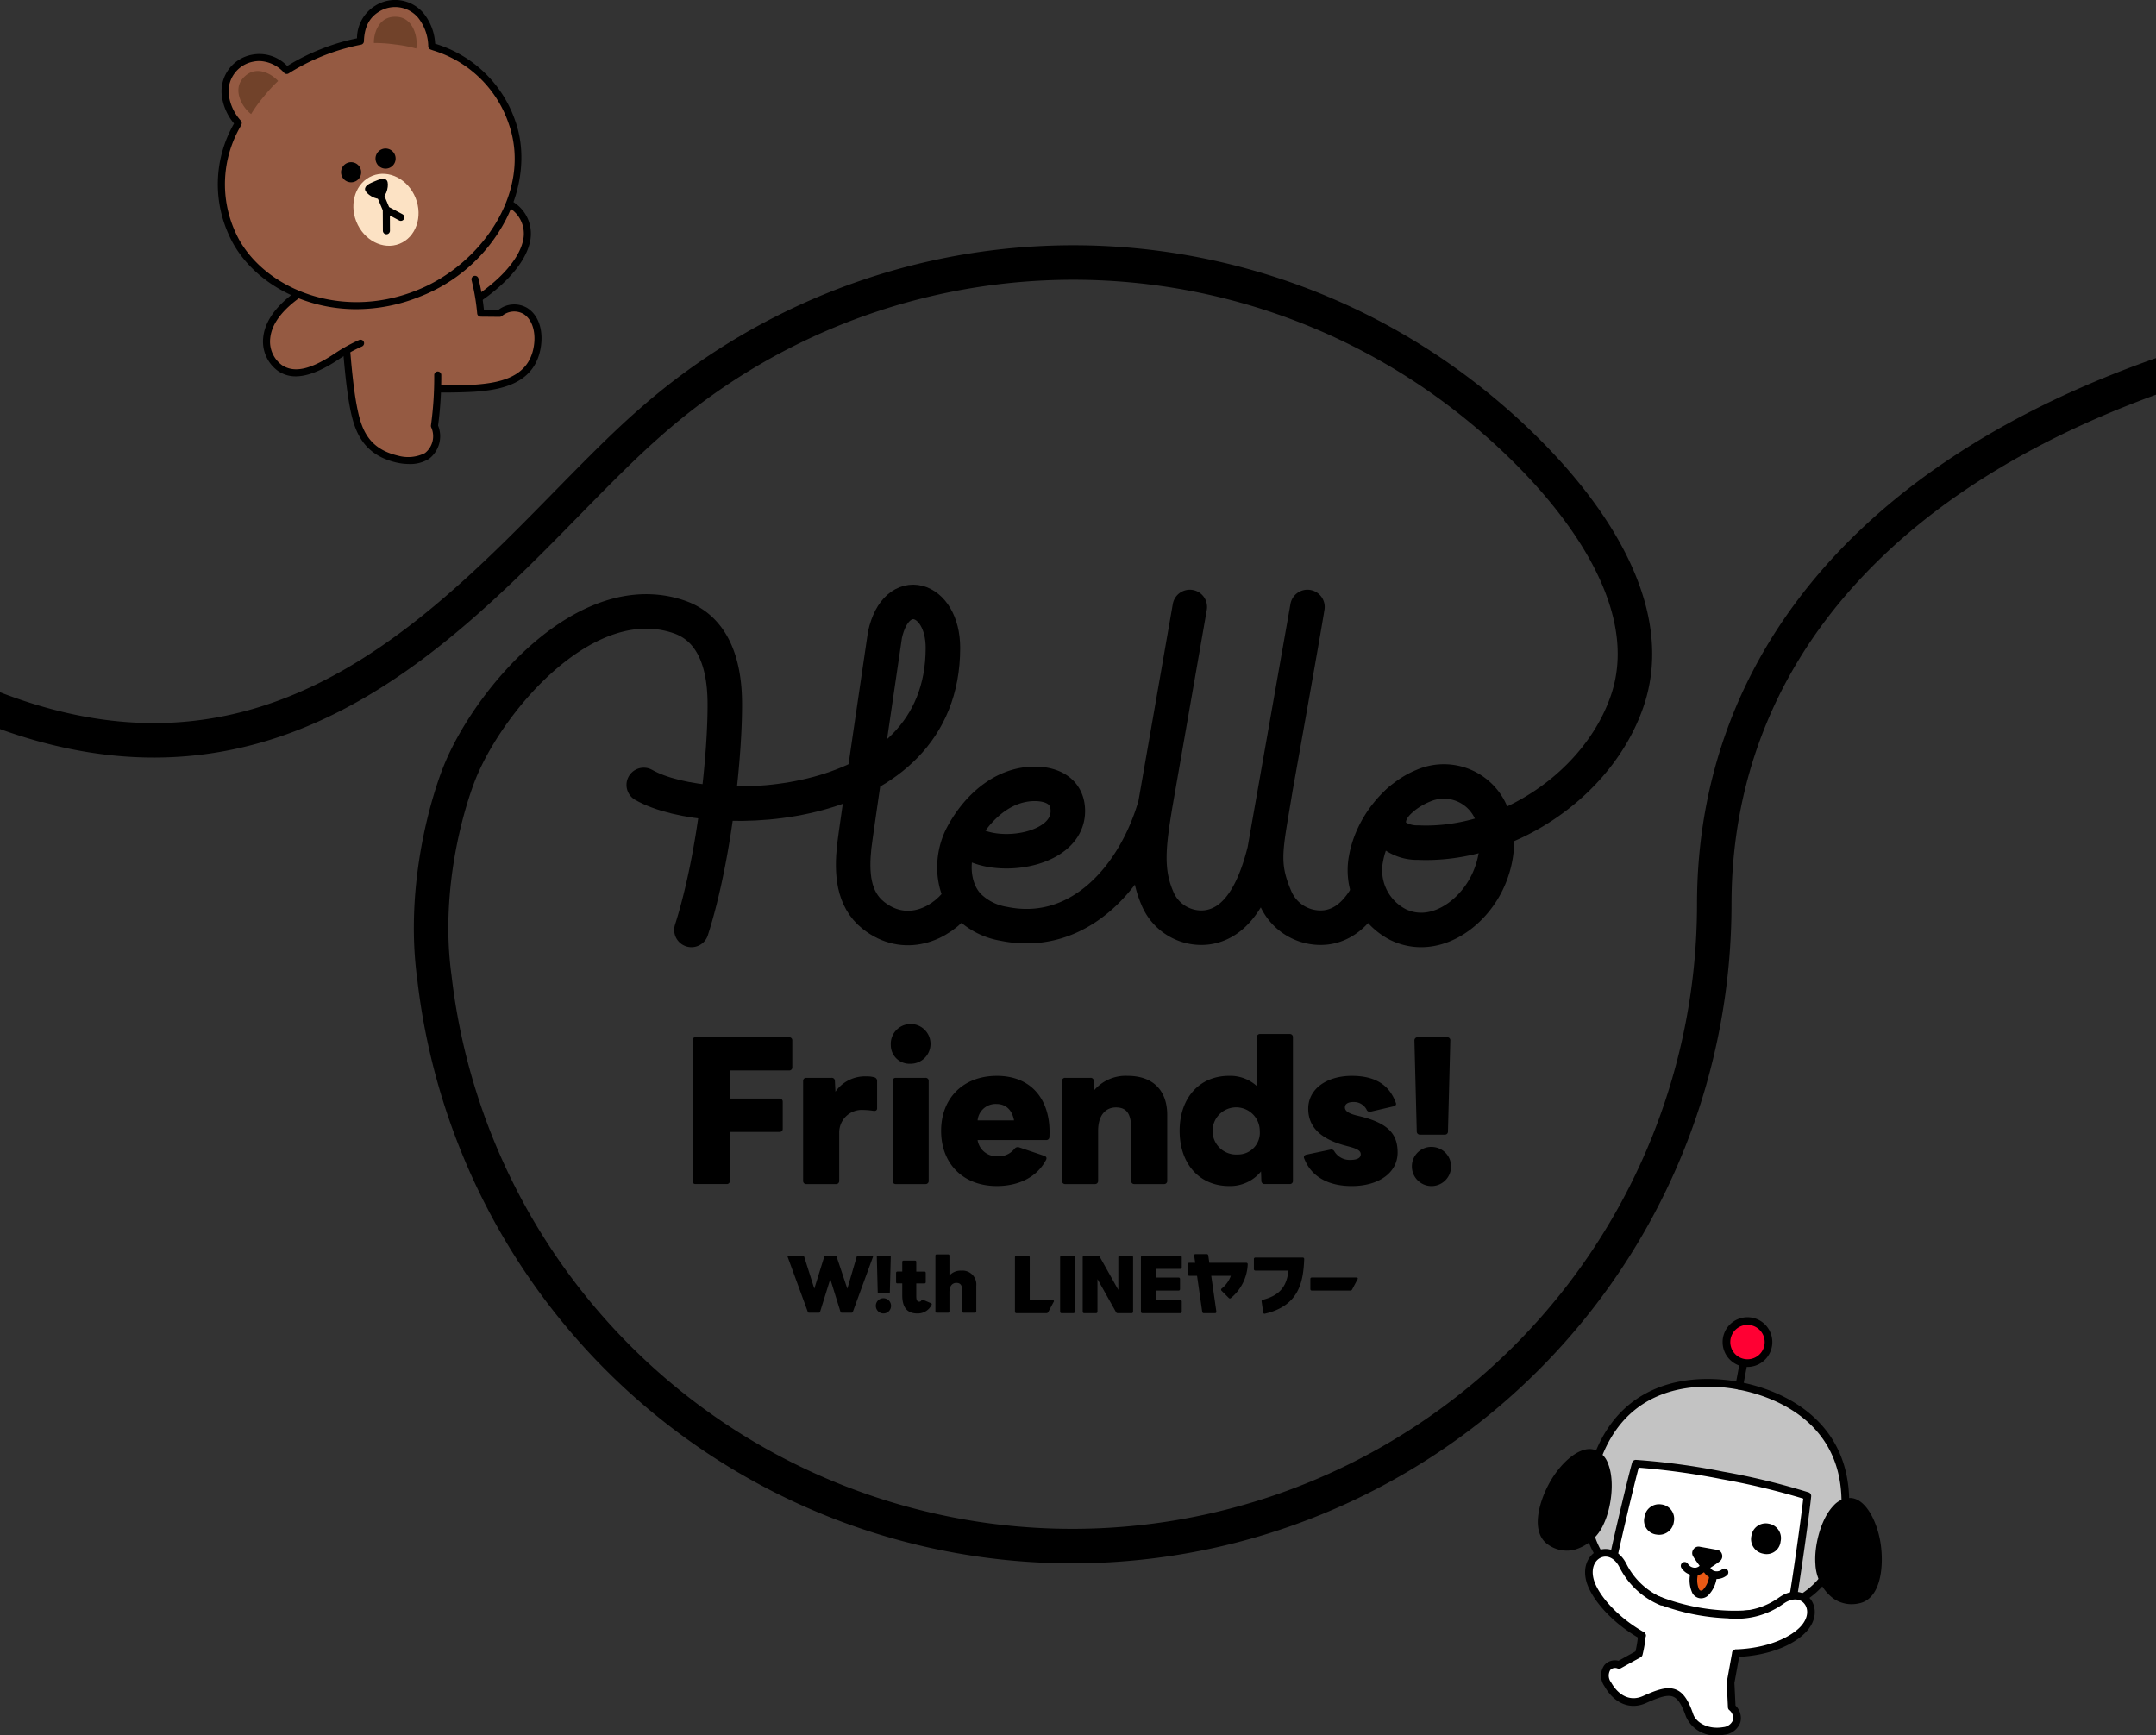 <svg xmlns="http://www.w3.org/2000/svg" xmlns:xlink="http://www.w3.org/1999/xlink" width="375" height="301.858" viewBox="0 0 375 301.858"><rect x="0" y="0" width="375" height="301.858" fill="#333333" stroke="none"/><defs><clipPath id="a"><path d="M0,0H375V232.44H0Z" transform="translate(-20 0)" fill="#ff0"/></clipPath></defs><g transform="translate(0 -16.142)"><g transform="translate(20 58.128)" clip-path="url(#a)"><g transform="translate(-783.331 3.678)"><g transform="translate(0 0)"><path d="M746.009,217.787a8.941,8.941,0,0,0-11.422-3.972c-4.881,1.962-9.021,7.229-9.994,12.711A10.631,10.631,0,0,0,730.2,238c5.953,2.839,12.353-1.338,15.267-6.943C747.574,227.01,748.157,221.8,746.009,217.787Z" transform="translate(276.328 -122.815)" fill="none" stroke="#000" stroke-linecap="round" stroke-linejoin="round" stroke-width="6"/><path d="M561.688,183.273c4.3,4.366,18.25,2.664,18.042-4.784-.12-4.31-4.525-4.954-7.686-4.4-4.645.815-8.422,4.529-10.689,8.813-2.01,3.8-1.854,9.035.994,12.158a11.342,11.342,0,0,0,6.208,3.2c13.182,2.731,22.851-8.323,26.387-20.718l6-34.393-6,34.393c-1.1,6.717-1.744,11.345.309,16.152a8.261,8.261,0,0,0,8.6,5.2c6.046-.743,8.719-7.916,10.082-13.335l7.471-42.411c-.641,4.124-5.538,31.476-5.539,31.483-1.679,10.391-2.634,13.028-.056,19.061a8.519,8.519,0,0,0,8.8,5.2c3.446-.423,5.738-2.989,7.392-6" transform="translate(369.333 -83.236)" fill="none" stroke="#000" stroke-linecap="round" stroke-linejoin="round" stroke-width="6"/><path d="M395.715,116.867c4.127-12.9,5.9-31.076,5.8-39.731-.075-6.548-1.983-12.728-8.051-14.76-16.033-5.368-32.65,14.126-37.895,26.692-1.988,4.763-6.791,19.942-4.556,36.1a111.67,111.67,0,0,0,222.605-12.753c0-85.879,117.459-137.719,328.581-85.942s143.025,92.463,186.385,74.348c70.047-29.265-21.583-42.275,78.2-49.331,104.926-7.42,284.892,118.59,284.892,118.59" transform="translate(487.88 -0.77)" fill="none" stroke="#000" stroke-linecap="round" stroke-linejoin="round" stroke-width="6"/><path d="M420.693,98.651c-3.132,2.91-2.012,5.475-.877,6.336a6.932,6.932,0,0,0,3.982,1.1c15.248.668,31.3-10.034,36.31-24.564,6.726-19.493-12.713-41.1-28.417-53.2A111.228,111.228,0,0,0,289.98,33.183c-28.458,24.977-63.849,82.5-133.336,39.785S73.6,152.887-54.334,146.114-186.72,47.264-324.95,47.474s-261.277,119.6-261.277,119.6" transform="translate(586.227 -5.18)" fill="none" stroke="#000" stroke-linecap="round" stroke-linejoin="round" stroke-width="6"/><path d="M435.585,172.958c11.49,6.569,52.04,5.344,52.04-23.835,0-8.932-8.11-11.336-10.083-2.273,0,0-5.139,34.85-5.349,36.851-.473,4.483-.249,9.107,3.333,11.949,5.34,4.236,11.556,1.827,14.878-2.658" transform="translate(439.713 -82.089)" fill="none" stroke="#000" stroke-linecap="round" stroke-linejoin="round" stroke-width="6"/><path d="M455.124,340.482V316.073a.5.5,0,0,1,.534-.565h16.255a.527.527,0,0,1,.565.565v4.675a.519.519,0,0,1-.565.533H461.62v4.894h8.629a.527.527,0,0,1,.565.564v4.707a.519.519,0,0,1-.565.533H461.62v8.5a.527.527,0,0,1-.565.565h-5.4a.5.5,0,0,1-.534-.565" transform="translate(428.66 -180.744)"/><path d="M499.412,349.351V331.97a.519.519,0,0,1,.565-.533h4.362a.529.529,0,0,1,.6.533l.094,1.882a6.263,6.263,0,0,1,5.429-2.667,4.331,4.331,0,0,1,1.318.157.635.635,0,0,1,.5.628v4.769c0,.345-.251.5-.628.439a13.04,13.04,0,0,0-1.788-.157,3.931,3.931,0,0,0-4.174,3.891v8.44a.527.527,0,0,1-.565.564h-5.146a.527.527,0,0,1-.565-.564" transform="translate(403.608 -189.613)"/><path d="M534.525,314.435a3.459,3.459,0,1,1,3.452,3.231,3.25,3.25,0,0,1-3.452-3.231" transform="translate(383.746 -178.291)"/><path d="M535.813,331.764h5.147a.519.519,0,0,1,.564.533v17.381a.527.527,0,0,1-.564.565h-5.147a.527.527,0,0,1-.565-.565V332.3a.519.519,0,0,1,.565-.533" transform="translate(383.337 -189.941)"/><path d="M564.377,330.969c-5.9,0-9.7,3.922-9.7,9.569,0,5.679,3.8,9.6,9.7,9.6,3.515,0,6.841-1.349,8.536-4.518a.7.7,0,0,0,.094-.314c0-.188-.126-.314-.345-.408l-4.456-1.506a.72.72,0,0,0-.753.251,3.5,3.5,0,0,1-3.044,1.317,3.334,3.334,0,0,1-3.389-2.823h11.893a.529.529,0,0,0,.6-.533c.346-6.275-2.981-10.636-9.132-10.636m-3.357,7.749a3.148,3.148,0,0,1,3.264-2.855c1.663,0,2.73,1.035,3.075,2.855Z" transform="translate(372.345 -189.491)"/><path d="M603.088,349.229V331.847a.519.519,0,0,1,.565-.533h4.362a.529.529,0,0,1,.6.533l.063,1.632a7.218,7.218,0,0,1,5.837-2.51c4.393,0,6.872,2.541,6.872,6.777v11.483a.527.527,0,0,1-.565.564h-5.146a.527.527,0,0,1-.565-.564V340.1c0-2.572-.816-3.64-2.636-3.64s-3.107,1.38-3.107,4.079v8.691a.527.527,0,0,1-.565.564h-5.146a.527.527,0,0,1-.565-.564" transform="translate(344.962 -189.491)"/><path d="M669.335,314.207h-5.147a.527.527,0,0,0-.565.565v8.5a6.85,6.85,0,0,0-4.832-1.788c-5.146,0-8.6,3.828-8.6,9.569s3.452,9.6,8.6,9.6a6.89,6.89,0,0,0,5.554-2.542l.063,1.632a.543.543,0,0,0,.565.564h4.362a.527.527,0,0,0,.565-.564V314.772a.527.527,0,0,0-.565-.565m-9.006,20.958a4.106,4.106,0,1,1,3.8-4.11,3.78,3.78,0,0,1-3.8,4.11" transform="translate(318.317 -180.008)"/><path d="M700,345.306a.533.533,0,0,1-.031-.219c0-.188.157-.345.407-.408l4.174-.878c.063,0,.125-.031.188-.031a.652.652,0,0,1,.533.345,3.1,3.1,0,0,0,2.793,1.475c1.1,0,1.789-.314,1.789-.973,0-.533-.408-.91-1.946-1.318l-.69-.188c-4.8-1.255-6.5-3.608-6.5-6.431,0-3.358,3.107-5.711,7.594-5.711,3.923,0,6.464,1.474,7.625,4.644a.8.8,0,0,1,.063.22c0,.219-.157.376-.439.439l-4.048.941H711.4a.563.563,0,0,1-.534-.377,2.481,2.481,0,0,0-2.291-1.318c-.847,0-1.475.283-1.475.941,0,.628.659,1.067,2.071,1.412l.659.157c4.864,1.223,6.433,3.106,6.433,6.275,0,3.546-3.326,5.836-7.971,5.836-4.173,0-7.092-1.694-8.284-4.832" transform="translate(290.158 -189.49)"/><path d="M746.776,359.435a3.408,3.408,0,1,1-3.577,3.388,3.374,3.374,0,0,1,3.577-3.388" transform="translate(265.707 -205.595)"/><path d="M744.618,331.885l-.408-15.813a.544.544,0,0,1,.565-.565h5.146a.519.519,0,0,1,.533.565l-.408,15.813a.527.527,0,0,1-.565.565h-4.3a.544.544,0,0,1-.565-.565" transform="translate(265.135 -180.744)"/><path d="M496.695,412.749l-3.487-9.522a.311.311,0,0,1-.024-.086c0-.1.073-.159.2-.159h2.439a.226.226,0,0,1,.244.171l1.768,5.572,1.732-5.572a.226.226,0,0,1,.244-.171h1.67a.222.222,0,0,1,.232.171l1.865,5.584,1.634-5.584a.235.235,0,0,1,.244-.171h2.4c.146,0,.232.11.171.244l-3.487,9.522a.23.23,0,0,1-.244.158H502.6a.217.217,0,0,1-.219-.171l-1.768-5.681-1.768,5.681a.206.206,0,0,1-.232.171h-1.683a.215.215,0,0,1-.232-.158" transform="translate(407.132 -230.232)"/><path d="M529.92,420.053a1.324,1.324,0,1,1-1.39,1.317,1.311,1.311,0,0,1,1.39-1.317" transform="translate(387.137 -239.889)"/><path d="M529.081,409.348l-.158-6.145a.211.211,0,0,1,.219-.219h2a.2.2,0,0,1,.207.219l-.159,6.145a.2.2,0,0,1-.22.219H529.3a.211.211,0,0,1-.219-.219" transform="translate(386.915 -230.233)"/><path d="M537.717,410.988v-2.048h-.853a.2.2,0,0,1-.22-.219V407.1a.211.211,0,0,1,.22-.219h.853V405.2a.205.205,0,0,1,.219-.22h2a.2.2,0,0,1,.219.22v1.682h1.427a.211.211,0,0,1,.219.219v1.621a.2.2,0,0,1-.219.219h-1.427v2.28c0,.61.159.9.537.9.158,0,.268-.073.39-.268.049-.049.086-.085.147-.085a.271.271,0,0,1,.121.036l1.366.585a.193.193,0,0,1,.134.183.416.416,0,0,1-.049.146,2.665,2.665,0,0,1-2.475,1.45c-1.817,0-2.61-1.121-2.61-3.182" transform="translate(382.547 -231.36)"/><path d="M552.394,412.4v-9.7a.205.205,0,0,1,.219-.22h2a.205.205,0,0,1,.219.22v3.462a2.559,2.559,0,0,1,2.036-.853,2.411,2.411,0,0,1,2.634,2.633V412.4a.2.2,0,0,1-.219.219h-2a.2.2,0,0,1-.219-.219v-3.548c0-1-.317-1.414-1.025-1.414s-1.207.536-1.207,1.585V412.4a.2.2,0,0,1-.219.219h-2a.2.2,0,0,1-.219-.219" transform="translate(373.638 -229.946)"/><path d="M604.659,413.034h-2.086a.242.242,0,0,1-.242-.242V403.3a.241.241,0,0,1,.242-.241h2.086a.242.242,0,0,1,.242.241v9.489a.242.242,0,0,1-.242.242" transform="translate(345.39 -230.277)"/><path d="M619.9,403.062h-2.086a.241.241,0,0,0-.241.242v5.688l-3.23-5.76a.333.333,0,0,0-.29-.17h-2.435a.242.242,0,0,0-.242.242v9.489a.242.242,0,0,0,.242.241h2.085a.242.242,0,0,0,.242-.241v-5.688l3.23,5.76a.331.331,0,0,0,.29.17H619.9a.242.242,0,0,0,.242-.241V403.3a.242.242,0,0,0-.242-.242" transform="translate(340.272 -230.277)"/><path d="M641.551,405.328a.242.242,0,0,0,.242-.242V403.3a.242.242,0,0,0-.242-.242h-6.619a.242.242,0,0,0-.242.242v9.489a.242.242,0,0,0,.242.242h6.619a.242.242,0,0,0,.242-.242V411.01a.242.242,0,0,0-.242-.242h-4.292v-1.662h3.99a.242.242,0,0,0,.242-.242v-1.783a.242.242,0,0,0-.242-.242h-3.99v-1.511Z" transform="translate(327.086 -230.277)"/><path d="M688.438,403.758h-8.272a.242.242,0,0,0-.241.242v1.783a.242.242,0,0,0,.241.242h5.782c-.3,2.377-1.152,4.241-4.5,5.086a.242.242,0,0,0-.179.268l.28,1.961a.224.224,0,0,0,.273.186c6.066-1.395,6.7-5.7,6.855-9.518a.242.242,0,0,0-.242-.251" transform="translate(301.499 -230.671)"/><path d="M663.645,403.874h-6.43l-.185-1.29a.26.26,0,0,0-.257-.223H654.8a.223.223,0,0,0-.221.255l.18,1.258h-1.032a.242.242,0,0,0-.242.242V405.9a.242.242,0,0,0,.242.242h1.356l.9,6.272a.26.26,0,0,0,.258.223h1.978a.224.224,0,0,0,.222-.255l-.892-6.24h3.409a5,5,0,0,1-1.6,2.22.243.243,0,0,0-.024.363l1.287,1.288a.243.243,0,0,0,.323.017,8.026,8.026,0,0,0,2.951-5.889.243.243,0,0,0-.241-.264" transform="translate(316.457 -229.88)"/><path d="M590.834,410.768h-4.026V403.3a.242.242,0,0,0-.242-.242h-2.085a.242.242,0,0,0-.242.242v9.489a.242.242,0,0,0,.242.242h5.246a.339.339,0,0,0,.3-.179l.968-1.82a.181.181,0,0,0-.16-.267" transform="translate(355.625 -230.277)"/><path d="M702.54,412v1.783a.242.242,0,0,0,.242.241H709.5a.339.339,0,0,0,.3-.179l.968-1.82a.182.182,0,0,0-.16-.267h-7.829a.242.242,0,0,0-.242.242" transform="translate(288.706 -235.198)"/></g></g></g><g transform="translate(37.867 16.142)"><g transform="translate(0 0)"><path d="M90.691,97.518c4.949-4.881,13-10.15,17.366-5.347s-.893,12.059-10.232,17.274" transform="translate(-55.748 -55.499)" fill="#955a42"/><path d="M96.846,109.08a.614.614,0,0,1-.3-1.15c6.514-3.638,10.775-8.093,11.4-11.919a5.255,5.255,0,0,0-5.056-6.1c-1.274-.035-5.964.373-12.746,7.063a.614.614,0,1,1-.863-.874c1.8-1.778,8.118-7.572,13.642-7.416a6.482,6.482,0,0,1,6.235,7.523c-.684,4.193-5.175,8.976-12.012,12.794a.608.608,0,0,1-.3.078" transform="translate(-54.768 -54.519)"/><path d="M73.96,108.432l5.511,6.82a38.4,38.4,0,0,1,.989,5.878l3.306.031c3.551-2.611,7.437.485,6.525,5.893-.931,5.517-5.852,6.758-10.685,7.121-1.146.086-4.372.2-6.652.135a49.14,49.14,0,0,1-.541,6.436,4.355,4.355,0,0,1-1.3,5.227,6.987,6.987,0,0,1-5.2.539c-5.736-1.35-6.9-5.416-7.625-9.239-1.291-6.812-1.811-20.72-1.811-20.72Z" transform="translate(-34.717 -66.66)" fill="#955a42"/><path d="M67.023,159.352a9.8,9.8,0,0,1-2.231-.263c-6.031-1.419-7.337-5.763-8.087-9.722-1.285-6.779-1.816-20.672-1.821-20.811a.614.614,0,1,1,1.228-.046c.005.139.533,13.94,1.8,20.628.739,3.9,1.843,7.5,7.162,8.756a6.488,6.488,0,0,0,4.711-.446,3.73,3.73,0,0,0,1.081-4.49.615.615,0,0,1-.037-.34,61.271,61.271,0,0,0,.568-8.741.614.614,0,0,1,.612-.616h0a.614.614,0,0,1,.614.613,63.729,63.729,0,0,1-.557,8.788,4.943,4.943,0,0,1-1.582,5.794,6.191,6.191,0,0,1-3.464.9" transform="translate(-33.737 -78.64)"/><path d="M100.2,144.843c-.408,0-.8,0-1.179-.011a.614.614,0,1,1,.025-1.228c2.324.046,5.291-.065,6.3-.141,4.513-.339,9.245-1.39,10.125-6.61.425-2.522-.28-4.755-1.8-5.688a3.272,3.272,0,0,0-3.76.392.751.751,0,0,1-.37.119l-3.306-.03a.614.614,0,0,1-.606-.557,37.6,37.6,0,0,0-.973-5.78.614.614,0,0,1,1.189-.312,38.017,38.017,0,0,1,.951,5.425l2.557.024a4.45,4.45,0,0,1,4.961-.327c1.974,1.215,2.879,3.874,2.363,6.938-1.027,6.092-6.548,7.278-11.245,7.631-.994.074-3.243.155-5.237.155" transform="translate(-60.497 -76.563)"/><path d="M38.394,134.368a27.541,27.541,0,0,0-4.189,2.325c-3.179,2.112-6.9,3.933-9.813,2-3.017-2-6.195-10.169,11.622-17.239" transform="translate(-13.55 -74.667)" fill="#955a42"/><path d="M26.128,139.153a5.311,5.311,0,0,1-3.055-.926,6.325,6.325,0,0,1-2.587-5.857c.336-3.227,3.093-8.009,14.322-12.465a.614.614,0,1,1,.453,1.142c-4.815,1.911-12.98,5.939-13.553,11.45a5.069,5.069,0,0,0,2.044,4.706c2.12,1.4,4.937.787,9.134-2a28.2,28.2,0,0,1,4.28-2.375.614.614,0,1,1,.5,1.123,27.014,27.014,0,0,0-4.1,2.276c-3.353,2.228-5.72,2.928-7.437,2.928" transform="translate(-12.57 -73.687)"/><path d="M35.822,52.044c-13.943,5.589-28-.666-32.333-10.444-4.3-9.683-.067-16.944,1.066-19.219a8.939,8.939,0,0,1-2.283-5.208,5.86,5.86,0,0,1,4.68-6.052,6.374,6.374,0,0,1,6.039,2.109A37.408,37.408,0,0,1,25.8,8.144,6.371,6.371,0,0,1,28.75,2.468a5.861,5.861,0,0,1,7.557,1.193,8.936,8.936,0,0,1,1.913,5.355c2.385.878,10.444,3.26,13.962,13.253,3.553,10.088-2.38,24.279-16.359,29.776" transform="translate(-0.985 -0.978)" fill="#955a42"/><path d="M24.108,53.781a27.275,27.275,0,0,1-9.248-1.6C8.885,50.033,4.177,45.91,1.942,40.871a21.2,21.2,0,0,1,.875-19.343l.023-.045A9.237,9.237,0,0,1,.674,16.231,6.468,6.468,0,0,1,5.837,9.544a6.675,6.675,0,0,1,6.255,1.937,36.009,36.009,0,0,1,5.85-2.934,36.168,36.168,0,0,1,6.285-1.884,6.674,6.674,0,0,1,3.222-5.7,6.469,6.469,0,0,1,8.345,1.325A9.238,9.238,0,0,1,37.82,7.6l.048.017A21.2,21.2,0,0,1,51.776,21.086c1.831,5.2,1.235,11.429-1.636,17.092A28.411,28.411,0,0,1,35.063,51.637a29.465,29.465,0,0,1-10.955,2.144M7.256,10.616a5.425,5.425,0,0,0-1.158.128,5.248,5.248,0,0,0-4.2,5.415A8.109,8.109,0,0,0,4.037,21a.614.614,0,0,1,.082.672c-.061.122-.131.26-.208.411a20.054,20.054,0,0,0-.846,18.285C7.206,49.708,20.869,56,34.608,50.5h0c11.122-4.374,20.207-17.07,16-29A20.061,20.061,0,0,0,37.456,8.769c-.16-.057-.305-.109-.434-.156a.615.615,0,0,1-.4-.545,8.219,8.219,0,0,0-1.77-4.991,5.25,5.25,0,0,0-6.77-1.061C26.362,3.05,25.5,4.74,25.432,7.182a.614.614,0,0,1-.489.585,36.824,36.824,0,0,0-12.616,5.009.615.615,0,0,1-.757-.091,6.042,6.042,0,0,0-4.314-2.07" transform="translate(0 0)"/><path d="M61.748,86.777c1.3,3.269,4.66,5,7.508,3.871s4.107-4.7,2.808-7.967-4.66-5-7.509-3.87-4.105,4.7-2.807,7.966" transform="translate(-37.642 -48.238)" fill="#fce2c4" fill-rule="evenodd"/><path d="M55.8,75.633a1.749,1.749,0,1,0,.98-2.27,1.749,1.749,0,0,0-.98,2.27" transform="translate(-34.222 -45.025)" fill-rule="evenodd"/><path d="M71.361,69.452a1.749,1.749,0,1,0,.981-2.271,1.75,1.75,0,0,0-.981,2.271" transform="translate(-43.79 -41.225)" fill-rule="evenodd"/><path d="M73.183,93.279a.614.614,0,0,1-.614-.611l-.018-3.559-1.186-2.814a.614.614,0,1,1,1.132-.477l1.149,2.726L75.98,89.79a.614.614,0,1,1-.579,1.084l-1.616-.863.013,2.651a.614.614,0,0,1-.611.618Z" transform="translate(-43.839 -52.527)"/><path d="M69.379,84.139c-.932.393-2.746-.778-2.868-1.5s.886-1.134,1.626-1.445,1.738-.746,2.171-.154,0,2.708-.929,3.1" transform="translate(-40.879 -49.639)" fill-rule="evenodd"/><path d="M10.121,33.331c-1.84,2.1-.073,5.111,1.43,6.225a23.055,23.055,0,0,1,2.194-3.039,25.734,25.734,0,0,1,2.5-2.715c-.912-1.059-3.86-3.059-6.127-.471" transform="translate(-5.738 -19.711)" fill="#71422a" fill-rule="evenodd"/><path d="M74.64,7.578c2.78.267,3.56,3.668,3.231,5.511a23.032,23.032,0,0,0-3.682-.707,25.7,25.7,0,0,0-3.684-.259c-.062-1.4.71-4.873,4.135-4.545" transform="translate(-43.338 -4.646)" fill="#71422a" fill-rule="evenodd"/></g></g><g transform="translate(267.472 245.271)"><path d="M46.394,94.011l1.637-7.627L31.494,82.836l-2.083,8.151Z" transform="translate(-12.014 -33.838)" fill="#fff"/><g transform="translate(0 0)"><path d="M55.483,4.784A3.657,3.657,0,1,0,59.14,1.127a3.657,3.657,0,0,0-3.657,3.657" transform="translate(-22.665 -0.46)" fill="#f03"/><path d="M58.68,8.647A4.324,4.324,0,1,1,63,4.323,4.329,4.329,0,0,1,58.68,8.647m0-7.314a2.99,2.99,0,1,0,2.991,2.99,2.994,2.994,0,0,0-2.991-2.99" transform="translate(-22.205)"/><path d="M18.988,46.4C15.7,57.153,26.008,63.33,36.481,65.3s19.717.317,20.435-11.766c.526-8.84-5.527-17.355-16-19.324S21.581,37.935,18.988,46.4" transform="translate(-7.502 -13.815)" fill="#fff"/><path d="M40.709,20.589h0l.095.018.094.017h0C47.944,22,62.29,27.517,58.684,46.694c-1.18,6.276-4.569,9.889-8.759,11.817l.076-.67c.615-3.443,2.222-14.79,2.555-18.091a124.412,124.412,0,0,0-14.773-3.585h0a124.389,124.389,0,0,0-15.068-2.027c-.91,3.277-3.624,14.8-4.213,17.894l-.118.415c-3.108-3.305-4.875-7.855-3.714-14.03C18.273,19.24,33.644,19.309,40.709,20.589" transform="translate(-5.845 -8.215)" fill="#c3c3c3"/><path d="M39.809,59.827a38.046,38.046,0,0,1-6.912-.66c-5.295-1-22.327-5.534-19.207-22.127,1.625-8.642,5.717-14.413,12.163-17.152,5.628-2.391,11.6-1.784,14.657-1.208s8.884,2.185,13.308,6.465c5.075,4.909,6.824,11.779,5.2,20.419-1.224,6.509-4.833,10.865-10.725,12.944a25.693,25.693,0,0,1-8.484,1.319m-6.665-1.97c5.031.947,21.672,2.839,24.564-12.539,1.537-8.172-.084-14.636-4.816-19.214-4.174-4.038-9.7-5.564-12.627-6.114s-8.586-1.129-13.89,1.126C20.365,23.669,16.538,29.111,15,37.287c-1.131,6.015.47,10.955,4.759,14.683,4.3,3.742,10.234,5.295,13.385,5.887" transform="translate(-5.438 -7.419)"/><path d="M58.786,17.663a.629.629,0,0,1-.124-.012.666.666,0,0,1-.532-.778l.741-3.94a.667.667,0,0,1,1.31.246l-.741,3.94a.667.667,0,0,1-.654.544" transform="translate(-23.741 -5.061)"/><path d="M52.74,66.994a.668.668,0,0,1-.657-.784c.6-3.343,2.07-13.735,2.492-17.517a125.91,125.91,0,0,0-14.181-3.387,126,126,0,0,0-14.44-2c-1.015,3.805-3.5,14.4-4.063,17.332a.666.666,0,1,1-1.309-.25c.59-3.1,3.315-14.669,4.226-17.947a.667.667,0,0,1,.661-.488A120.738,120.738,0,0,1,40.641,44,120.8,120.8,0,0,1,55.518,47.61a.666.666,0,0,1,.439.694c-.328,3.251-1.932,14.61-2.562,18.141a.666.666,0,0,1-.655.549" transform="translate(-8.403 -17.14)"/><path d="M88.153,54.284c2.341.089,4.278,4.2,4.7,8.047.446,4.117-.428,8.2-3.109,8.915-3.674.981-6.673-2.051-7-6.172-.317-4,1.883-10.923,5.412-10.79" transform="translate(-33.787 -22.174)"/><path d="M87.915,71.634a5.537,5.537,0,0,1-3.222-1.03,7.9,7.9,0,0,1-3.076-5.939c-.243-3.058.883-7.806,3.125-10.143a3.9,3.9,0,0,1,2.976-1.366c2.763.1,4.881,4.475,5.333,8.641.422,3.887-.268,8.741-3.6,9.631a5.935,5.935,0,0,1-1.537.205m-.32-17.146a2.658,2.658,0,0,0-1.892.958c-1.895,1.975-2.974,6.389-2.758,9.115a6.677,6.677,0,0,0,2.517,4.956,4.237,4.237,0,0,0,3.646.625c2.354-.629,3.011-4.571,2.617-8.2-.424-3.9-2.32-7.387-4.058-7.453h-.073" transform="translate(-33.327 -21.714)"/><path d="M10.174,40.008c-2.214-.768-5.513,2.358-7.3,5.791C.963,49.473.3,53.594,2.534,55.235,5.6,57.483,9.5,55.748,11.3,52.027c1.745-3.608,2.216-10.861-1.123-12.019" transform="translate(-0.46 -16.295)"/><path d="M5.046,56.443A5.661,5.661,0,0,1,1.68,55.314C-1.1,53.273.019,48.5,1.825,45.033c1.933-3.717,5.494-7.021,8.108-6.113a3.88,3.88,0,0,1,2.277,2.352c1.239,2.989.564,7.823-.773,10.587a7.9,7.9,0,0,1-5.024,4.415,5.672,5.672,0,0,1-1.367.169M8.995,40.1c-1.706,0-4.347,2.394-5.988,5.549C1.321,48.886.5,52.8,2.468,54.239a4.234,4.234,0,0,0,3.624.742,6.678,6.678,0,0,0,4.146-3.7c1.191-2.464,1.789-6.969.741-9.5a2.616,2.616,0,0,0-1.482-1.6,1.523,1.523,0,0,0-.5-.08" transform="translate(0 -15.837)"/><path d="M34.281,55.024a2.514,2.514,0,0,1,2.168,3.017,2.578,2.578,0,0,1-3,2.225,2.441,2.441,0,0,1-2.109-3.033,2.545,2.545,0,0,1,2.94-2.209" transform="translate(-12.78 -22.462)"/><path d="M65.875,60.708a2.514,2.514,0,0,0-3.082,2.073,2.579,2.579,0,0,0,2.036,3.13A2.441,2.441,0,0,0,67.862,63.8a2.545,2.545,0,0,0-1.987-3.094" transform="translate(-25.63 -24.779)"/><path d="M45.976,74.9c-.413,1.4-.293,3.686.938,3.907s2.161-1.875,2.262-3.331" transform="translate(-18.694 -30.596)" fill="#e95915"/><path d="M46.634,79.028a1.693,1.693,0,0,1-.3-.027,1.777,1.777,0,0,1-1.2-.861,5.374,5.374,0,0,1-.255-3.891.666.666,0,1,1,1.278.377,4.109,4.109,0,0,0,.111,2.814c.135.218.259.241.306.249a.451.451,0,0,0,.383-.131,4.086,4.086,0,0,0,1.1-2.59.666.666,0,0,1,1.33.092,5.354,5.354,0,0,1-1.608,3.55,1.847,1.847,0,0,1-1.14.418" transform="translate(-18.234 -30.135)"/><path d="M45.621,67.928a1.061,1.061,0,0,1,1-.472l3.2.576a1.061,1.061,0,0,1,.777.792,1.088,1.088,0,0,1-.348,1.138c-.431.366-1.412,1-1.814,1.263a1.125,1.125,0,0,1-.847.139l-.034-.007-.028,0a1.109,1.109,0,0,1-.718-.421c-.287-.382-.983-1.323-1.26-1.817a1.087,1.087,0,0,1,.072-1.187" transform="translate(-18.548 -27.551)"/><path d="M48.885,74.456a.756.756,0,1,0-.2,1.1.8.8,0,0,0,.2-1.1" transform="translate(-19.391 -30.244)" fill="#e95915"/><path d="M50.777,74.687a2.589,2.589,0,0,1-2.606-2.64.666.666,0,1,1,1.331-.054,1.333,1.333,0,0,0,.736,1.248,1.454,1.454,0,0,0,1.495-.23.666.666,0,1,1,.838,1.037,2.868,2.868,0,0,1-1.794.638" transform="translate(-19.677 -29.147)"/><path d="M44.493,74.061a2.818,2.818,0,0,1-2.351-1.328.667.667,0,0,1,1.128-.711,1.459,1.459,0,0,0,1.34.7,1.334,1.334,0,0,0,1.1-.943.666.666,0,0,1,1.243.481,2.635,2.635,0,0,1-2.214,1.789,2.456,2.456,0,0,1-.246.012" transform="translate(-17.173 -29.147)"/><path d="M56.657,85.185a13.409,13.409,0,0,0,9.03-2.578c3.654-2.411,6.757,1.55,3.782,4.957-1.707,1.955-5.811,4.1-11.863,4.32" transform="translate(-23.144 -33.442)" fill="#fff"/><path d="M57.146,92.093a.667.667,0,0,1-.024-1.333c5.951-.213,9.853-2.338,11.385-4.093,1.349-1.545,1.218-3.077.49-3.909-.774-.886-2.11-.906-3.4-.053l-.188.125a13.951,13.951,0,0,1-9.231,2.562.666.666,0,0,1,.044-1.332,12.623,12.623,0,0,0,8.45-2.341l.191-.127c2.142-1.414,4.126-.875,5.142.288,1.074,1.228,1.378,3.524-.49,5.664-1.789,2.049-5.971,4.32-12.341,4.547h-.024" transform="translate(-22.684 -32.985)"/><path d="M26.179,93.582a22.466,22.466,0,0,1-.543,3.207L22.184,98.7c-1.742-.6-3.259,1.049-1.959,3.356,1.615,2.867,4.058,3.719,6.381,2.681,4.417-1.974,6.164-2.2,7.862,2.742.6,1.747,2.947,3.23,5.977,2.7,2.163-.377,3.159-2.368,1.359-4.125l-.208-4.253.931-5.133" transform="translate(-8.062 -38.228)" fill="#fff"/><path d="M38.741,110.5a5.5,5.5,0,0,1-5.367-3.262c-.7-2.029-1.373-3.092-2.192-3.448-.984-.428-2.435.056-4.767,1.1-2.74,1.224-5.513.091-7.233-2.962a3.148,3.148,0,0,1-.007-3.632,2.417,2.417,0,0,1,2.464-.767l2.962-1.64a23.281,23.281,0,0,0,.452-2.823.666.666,0,1,1,1.327.122,22.792,22.792,0,0,1-.564,3.322.667.667,0,0,1-.319.406l-3.453,1.912a.664.664,0,0,1-.538.047,1.147,1.147,0,0,0-1.307.271,1.906,1.906,0,0,0,.143,2.126c1.373,2.436,3.44,3.334,5.528,2.4,2.342-1.047,4.258-1.794,5.842-1.1,1.208.525,2.082,1.793,2.922,4.239.505,1.472,2.6,2.72,5.231,2.261a2.025,2.025,0,0,0,1.685-1.208,1.806,1.806,0,0,0-.677-1.783.668.668,0,0,1-.2-.445l-.208-4.252a.648.648,0,0,1,.01-.151l.93-5.134a.667.667,0,0,1,1.312.238l-.917,5.059.192,3.925a3.009,3.009,0,0,1,.832,2.939,3.286,3.286,0,0,1-2.73,2.126,7.827,7.827,0,0,1-1.355.12" transform="translate(-7.6 -37.768)"/><path d="M27.643,77.76a13.409,13.409,0,0,1-6.805-6.472c-2.119-3.831-6.705-1.76-5.649,2.638.606,2.525,3.808,6.731,9.07,9.729" transform="translate(-6.141 -28.3)" fill="#fff"/><path d="M23.8,83.864a.666.666,0,0,1-.329-.088c-5.532-3.153-8.745-7.473-9.388-10.153-.663-2.761.671-4.655,2.192-5.245,1.439-.558,3.447-.117,4.689,2.129l.111.2a12.616,12.616,0,0,0,6.4,5.993.666.666,0,1,1-.58,1.2A13.95,13.95,0,0,1,19.9,71.352l-.109-.2c-.75-1.356-1.943-1.958-3.04-1.532-1.031.4-1.857,1.7-1.378,3.691.6,2.486,3.794,6.48,8.752,9.305a.667.667,0,0,1-.331,1.246" transform="translate(-5.68 -27.843)"/></g></g></g></svg>